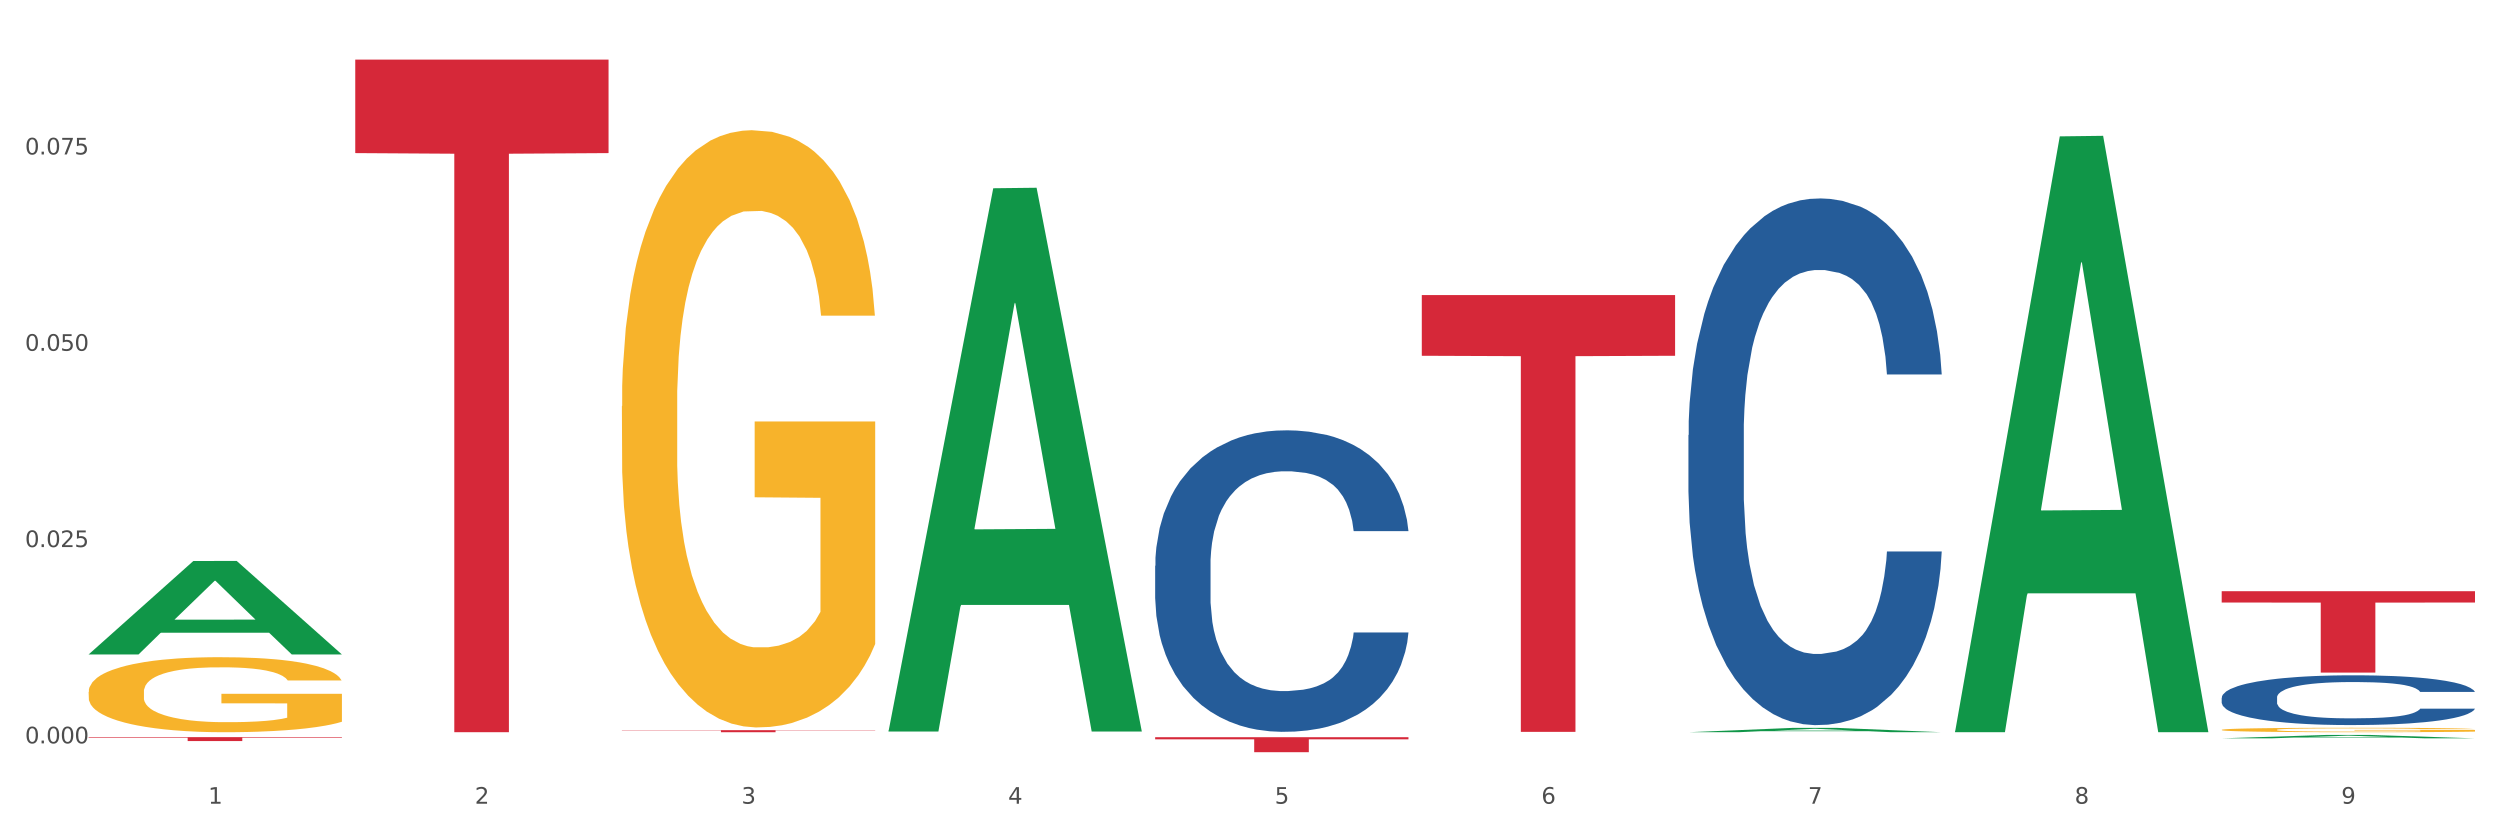 <?xml version="1.0" encoding="utf-8" standalone="no"?>
<!DOCTYPE svg PUBLIC "-//W3C//DTD SVG 1.1//EN"
  "http://www.w3.org/Graphics/SVG/1.1/DTD/svg11.dtd">
<svg xmlns:xlink="http://www.w3.org/1999/xlink" width="1080pt" height="360pt" viewBox="0 0 1080 360" xmlns="http://www.w3.org/2000/svg" version="1.1">
 <rect x="0" y="0" width="1080" height="360" fill="#333333" stroke="none"/>
 <defs>
  <style type="text/css">*{stroke-linejoin: round; stroke-linecap: butt}</style>
 </defs>
 <g id="figure_1">
  <g id="patch_1">
   <path d="M 0 360 
L 1080 360 
L 1080 0 
L 0 0 
z
" style="fill: #ffffff; stroke: #ffffff; stroke-linejoin: miter"/>
  </g>
  <g id="axes_1">
   <g id="matplotlib.axis_1">
    <g id="xtick_1">
     <g id="text_1">
      <!-- 1 -->
      <g style="fill: #4d4d4d" transform="translate(89.942 347.204) scale(0.096 -0.096)">
       <defs>
        <path id="DejaVuSans-31" d="M 794 531 
L 1825 531 
L 1825 4091 
L 703 3866 
L 703 4441 
L 1819 4666 
L 2450 4666 
L 2450 531 
L 3481 531 
L 3481 0 
L 794 0 
L 794 531 
z
" transform="scale(0.016)"/>
       </defs>
       <use xlink:href="#DejaVuSans-31"/>
      </g>
     </g>
    </g>
    <g id="xtick_2">
     <g id="text_2">
      <!-- 2 -->
      <g style="fill: #4d4d4d" transform="translate(205.129 347.204) scale(0.096 -0.096)">
       <defs>
        <path id="DejaVuSans-32" d="M 1228 531 
L 3431 531 
L 3431 0 
L 469 0 
L 469 531 
Q 828 903 1448 1529 
Q 2069 2156 2228 2338 
Q 2531 2678 2651 2914 
Q 2772 3150 2772 3378 
Q 2772 3750 2511 3984 
Q 2250 4219 1831 4219 
Q 1534 4219 1204 4116 
Q 875 4013 500 3803 
L 500 4441 
Q 881 4594 1212 4672 
Q 1544 4750 1819 4750 
Q 2544 4750 2975 4387 
Q 3406 4025 3406 3419 
Q 3406 3131 3298 2873 
Q 3191 2616 2906 2266 
Q 2828 2175 2409 1742 
Q 1991 1309 1228 531 
z
" transform="scale(0.016)"/>
       </defs>
       <use xlink:href="#DejaVuSans-32"/>
      </g>
     </g>
    </g>
    <g id="xtick_3">
     <g id="text_3">
      <!-- 3 -->
      <g style="fill: #4d4d4d" transform="translate(320.315 347.204) scale(0.096 -0.096)">
       <defs>
        <path id="DejaVuSans-33" d="M 2597 2516 
Q 3050 2419 3304 2112 
Q 3559 1806 3559 1356 
Q 3559 666 3084 287 
Q 2609 -91 1734 -91 
Q 1441 -91 1130 -33 
Q 819 25 488 141 
L 488 750 
Q 750 597 1062 519 
Q 1375 441 1716 441 
Q 2309 441 2620 675 
Q 2931 909 2931 1356 
Q 2931 1769 2642 2001 
Q 2353 2234 1838 2234 
L 1294 2234 
L 1294 2753 
L 1863 2753 
Q 2328 2753 2575 2939 
Q 2822 3125 2822 3475 
Q 2822 3834 2567 4026 
Q 2313 4219 1838 4219 
Q 1578 4219 1281 4162 
Q 984 4106 628 3988 
L 628 4550 
Q 988 4650 1302 4700 
Q 1616 4750 1894 4750 
Q 2613 4750 3031 4423 
Q 3450 4097 3450 3541 
Q 3450 3153 3228 2886 
Q 3006 2619 2597 2516 
z
" transform="scale(0.016)"/>
       </defs>
       <use xlink:href="#DejaVuSans-33"/>
      </g>
     </g>
    </g>
    <g id="xtick_4">
     <g id="text_4">
      <!-- 4 -->
      <g style="fill: #4d4d4d" transform="translate(435.501 347.204) scale(0.096 -0.096)">
       <defs>
        <path id="DejaVuSans-34" d="M 2419 4116 
L 825 1625 
L 2419 1625 
L 2419 4116 
z
M 2253 4666 
L 3047 4666 
L 3047 1625 
L 3713 1625 
L 3713 1100 
L 3047 1100 
L 3047 0 
L 2419 0 
L 2419 1100 
L 313 1100 
L 313 1709 
L 2253 4666 
z
" transform="scale(0.016)"/>
       </defs>
       <use xlink:href="#DejaVuSans-34"/>
      </g>
     </g>
    </g>
    <g id="xtick_5">
     <g id="text_5">
      <!-- 5 -->
      <g style="fill: #4d4d4d" transform="translate(550.688 347.204) scale(0.096 -0.096)">
       <defs>
        <path id="DejaVuSans-35" d="M 691 4666 
L 3169 4666 
L 3169 4134 
L 1269 4134 
L 1269 2991 
Q 1406 3038 1543 3061 
Q 1681 3084 1819 3084 
Q 2600 3084 3056 2656 
Q 3513 2228 3513 1497 
Q 3513 744 3044 326 
Q 2575 -91 1722 -91 
Q 1428 -91 1123 -41 
Q 819 9 494 109 
L 494 744 
Q 775 591 1075 516 
Q 1375 441 1709 441 
Q 2250 441 2565 725 
Q 2881 1009 2881 1497 
Q 2881 1984 2565 2268 
Q 2250 2553 1709 2553 
Q 1456 2553 1204 2497 
Q 953 2441 691 2322 
L 691 4666 
z
" transform="scale(0.016)"/>
       </defs>
       <use xlink:href="#DejaVuSans-35"/>
      </g>
     </g>
    </g>
    <g id="xtick_6">
     <g id="text_6">
      <!-- 6 -->
      <g style="fill: #4d4d4d" transform="translate(665.874 347.204) scale(0.096 -0.096)">
       <defs>
        <path id="DejaVuSans-36" d="M 2113 2584 
Q 1688 2584 1439 2293 
Q 1191 2003 1191 1497 
Q 1191 994 1439 701 
Q 1688 409 2113 409 
Q 2538 409 2786 701 
Q 3034 994 3034 1497 
Q 3034 2003 2786 2293 
Q 2538 2584 2113 2584 
z
M 3366 4563 
L 3366 3988 
Q 3128 4100 2886 4159 
Q 2644 4219 2406 4219 
Q 1781 4219 1451 3797 
Q 1122 3375 1075 2522 
Q 1259 2794 1537 2939 
Q 1816 3084 2150 3084 
Q 2853 3084 3261 2657 
Q 3669 2231 3669 1497 
Q 3669 778 3244 343 
Q 2819 -91 2113 -91 
Q 1303 -91 875 529 
Q 447 1150 447 2328 
Q 447 3434 972 4092 
Q 1497 4750 2381 4750 
Q 2619 4750 2861 4703 
Q 3103 4656 3366 4563 
z
" transform="scale(0.016)"/>
       </defs>
       <use xlink:href="#DejaVuSans-36"/>
      </g>
     </g>
    </g>
    <g id="xtick_7">
     <g id="text_7">
      <!-- 7 -->
      <g style="fill: #4d4d4d" transform="translate(781.06 347.204) scale(0.096 -0.096)">
       <defs>
        <path id="DejaVuSans-37" d="M 525 4666 
L 3525 4666 
L 3525 4397 
L 1831 0 
L 1172 0 
L 2766 4134 
L 525 4134 
L 525 4666 
z
" transform="scale(0.016)"/>
       </defs>
       <use xlink:href="#DejaVuSans-37"/>
      </g>
     </g>
    </g>
    <g id="xtick_8">
     <g id="text_8">
      <!-- 8 -->
      <g style="fill: #4d4d4d" transform="translate(896.246 347.204) scale(0.096 -0.096)">
       <defs>
        <path id="DejaVuSans-38" d="M 2034 2216 
Q 1584 2216 1326 1975 
Q 1069 1734 1069 1313 
Q 1069 891 1326 650 
Q 1584 409 2034 409 
Q 2484 409 2743 651 
Q 3003 894 3003 1313 
Q 3003 1734 2745 1975 
Q 2488 2216 2034 2216 
z
M 1403 2484 
Q 997 2584 770 2862 
Q 544 3141 544 3541 
Q 544 4100 942 4425 
Q 1341 4750 2034 4750 
Q 2731 4750 3128 4425 
Q 3525 4100 3525 3541 
Q 3525 3141 3298 2862 
Q 3072 2584 2669 2484 
Q 3125 2378 3379 2068 
Q 3634 1759 3634 1313 
Q 3634 634 3220 271 
Q 2806 -91 2034 -91 
Q 1263 -91 848 271 
Q 434 634 434 1313 
Q 434 1759 690 2068 
Q 947 2378 1403 2484 
z
M 1172 3481 
Q 1172 3119 1398 2916 
Q 1625 2713 2034 2713 
Q 2441 2713 2670 2916 
Q 2900 3119 2900 3481 
Q 2900 3844 2670 4047 
Q 2441 4250 2034 4250 
Q 1625 4250 1398 4047 
Q 1172 3844 1172 3481 
z
" transform="scale(0.016)"/>
       </defs>
       <use xlink:href="#DejaVuSans-38"/>
      </g>
     </g>
    </g>
    <g id="xtick_9">
     <g id="text_9">
      <!-- 9 -->
      <g style="fill: #4d4d4d" transform="translate(1011.433 347.204) scale(0.096 -0.096)">
       <defs>
        <path id="DejaVuSans-39" d="M 703 97 
L 703 672 
Q 941 559 1184 500 
Q 1428 441 1663 441 
Q 2288 441 2617 861 
Q 2947 1281 2994 2138 
Q 2813 1869 2534 1725 
Q 2256 1581 1919 1581 
Q 1219 1581 811 2004 
Q 403 2428 403 3163 
Q 403 3881 828 4315 
Q 1253 4750 1959 4750 
Q 2769 4750 3195 4129 
Q 3622 3509 3622 2328 
Q 3622 1225 3098 567 
Q 2575 -91 1691 -91 
Q 1453 -91 1209 -44 
Q 966 3 703 97 
z
M 1959 2075 
Q 2384 2075 2632 2365 
Q 2881 2656 2881 3163 
Q 2881 3666 2632 3958 
Q 2384 4250 1959 4250 
Q 1534 4250 1286 3958 
Q 1038 3666 1038 3163 
Q 1038 2656 1286 2365 
Q 1534 2075 1959 2075 
z
" transform="scale(0.016)"/>
       </defs>
       <use xlink:href="#DejaVuSans-39"/>
      </g>
     </g>
    </g>
    <g id="xtick_10"/>
    <g id="xtick_11"/>
    <g id="xtick_12"/>
    <g id="xtick_13"/>
    <g id="xtick_14"/>
    <g id="xtick_15"/>
    <g id="xtick_16"/>
    <g id="xtick_17"/>
   </g>
   <g id="matplotlib.axis_2">
    <g id="ytick_1">
     <g id="text_10">
      <!-- 0.000 -->
      <g style="fill: #4d4d4d" transform="translate(10.8 321.138) scale(0.096 -0.096)">
       <defs>
        <path id="DejaVuSans-30" d="M 2034 4250 
Q 1547 4250 1301 3770 
Q 1056 3291 1056 2328 
Q 1056 1369 1301 889 
Q 1547 409 2034 409 
Q 2525 409 2770 889 
Q 3016 1369 3016 2328 
Q 3016 3291 2770 3770 
Q 2525 4250 2034 4250 
z
M 2034 4750 
Q 2819 4750 3233 4129 
Q 3647 3509 3647 2328 
Q 3647 1150 3233 529 
Q 2819 -91 2034 -91 
Q 1250 -91 836 529 
Q 422 1150 422 2328 
Q 422 3509 836 4129 
Q 1250 4750 2034 4750 
z
" transform="scale(0.016)"/>
        <path id="DejaVuSans-2e" d="M 684 794 
L 1344 794 
L 1344 0 
L 684 0 
L 684 794 
z
" transform="scale(0.016)"/>
       </defs>
       <use xlink:href="#DejaVuSans-30"/>
       <use xlink:href="#DejaVuSans-2e" transform="translate(63.623 0)"/>
       <use xlink:href="#DejaVuSans-30" transform="translate(95.41 0)"/>
       <use xlink:href="#DejaVuSans-30" transform="translate(159.033 0)"/>
       <use xlink:href="#DejaVuSans-30" transform="translate(222.656 0)"/>
      </g>
     </g>
    </g>
    <g id="ytick_2">
     <g id="text_11">
      <!-- 0.025 -->
      <g style="fill: #4d4d4d" transform="translate(10.8 236.337) scale(0.096 -0.096)">
       <use xlink:href="#DejaVuSans-30"/>
       <use xlink:href="#DejaVuSans-2e" transform="translate(63.623 0)"/>
       <use xlink:href="#DejaVuSans-30" transform="translate(95.41 0)"/>
       <use xlink:href="#DejaVuSans-32" transform="translate(159.033 0)"/>
       <use xlink:href="#DejaVuSans-35" transform="translate(222.656 0)"/>
      </g>
     </g>
    </g>
    <g id="ytick_3">
     <g id="text_12">
      <!-- 0.050 -->
      <g style="fill: #4d4d4d" transform="translate(10.8 151.535) scale(0.096 -0.096)">
       <use xlink:href="#DejaVuSans-30"/>
       <use xlink:href="#DejaVuSans-2e" transform="translate(63.623 0)"/>
       <use xlink:href="#DejaVuSans-30" transform="translate(95.41 0)"/>
       <use xlink:href="#DejaVuSans-35" transform="translate(159.033 0)"/>
       <use xlink:href="#DejaVuSans-30" transform="translate(222.656 0)"/>
      </g>
     </g>
    </g>
    <g id="ytick_4">
     <g id="text_13">
      <!-- 0.075 -->
      <g style="fill: #4d4d4d" transform="translate(10.8 66.734) scale(0.096 -0.096)">
       <use xlink:href="#DejaVuSans-30"/>
       <use xlink:href="#DejaVuSans-2e" transform="translate(63.623 0)"/>
       <use xlink:href="#DejaVuSans-30" transform="translate(95.41 0)"/>
       <use xlink:href="#DejaVuSans-37" transform="translate(159.033 0)"/>
       <use xlink:href="#DejaVuSans-35" transform="translate(222.656 0)"/>
      </g>
     </g>
    </g>
    <g id="ytick_5"/>
    <g id="ytick_6"/>
    <g id="ytick_7"/>
    <g id="ytick_8"/>
   </g>
   <g id="PolyCollection_1">
    <path d="M 38.283 282.664 
L 38.396 282.626 
L 83.52 242.356 
L 102.247 242.318 
L 147.71 282.74 
L 126.05 282.74 
L 116.236 273.327 
L 69.645 273.327 
L 69.306 273.479 
L 59.83 282.74 
L 38.283 282.74 
L 38.283 282.664 
L 75.511 267.71 
L 110.369 267.672 
L 93.109 250.933 
L 92.884 250.857 
L 92.658 250.971 
L 75.398 267.672 
L 75.511 267.71 
L 38.283 282.664 
z
" clip-path="url(#p065d988cf2)" style="fill: #109648"/>
    <path d="M 959.773 255.407 
L 1069.2 255.407 
L 1069.2 260.292 
L 1026.155 260.325 
L 1026.155 290.563 
L 1002.558 290.563 
L 1002.558 260.325 
L 959.773 260.292 
L 959.773 255.44 
L 959.773 255.407 
z
" clip-path="url(#p065d988cf2)" style="fill: #d62839"/>
    <path d="M 614.214 127.467 
L 723.641 127.467 
L 723.641 153.69 
L 680.597 153.867 
L 680.597 316.166 
L 657 316.166 
L 657 153.867 
L 614.214 153.69 
L 614.214 127.644 
L 614.214 127.467 
z
" clip-path="url(#p065d988cf2)" style="fill: #d62839"/>
    <path d="M 499.028 318.484 
L 608.455 318.484 
L 608.455 319.382 
L 565.41 319.388 
L 565.41 324.95 
L 541.813 324.95 
L 541.813 319.388 
L 499.028 319.382 
L 499.028 318.49 
L 499.028 318.484 
z
" clip-path="url(#p065d988cf2)" style="fill: #d62839"/>
    <path d="M 499.028 244.425 
L 499.157 244.306 
L 499.157 240.975 
L 499.545 236.454 
L 500.968 228.127 
L 502.779 221.822 
L 505.883 214.447 
L 507.565 211.354 
L 509.764 207.904 
L 514.291 202.313 
L 519.465 197.555 
L 523.086 194.938 
L 525.803 193.272 
L 531.882 190.298 
L 535.374 188.99 
L 538.996 187.919 
L 542.1 187.205 
L 547.274 186.373 
L 551.413 186.016 
L 556.199 185.897 
L 560.209 186.016 
L 565.512 186.492 
L 573.273 187.919 
L 576.248 188.752 
L 580.257 190.179 
L 584.397 192.083 
L 587.76 193.986 
L 591.64 196.722 
L 595.65 200.291 
L 599.53 204.811 
L 602.246 208.975 
L 604.445 213.376 
L 606.385 218.73 
L 607.808 224.559 
L 608.455 229.436 
L 584.785 229.436 
L 584.138 225.034 
L 582.844 220.276 
L 581.551 217.064 
L 580.128 214.447 
L 577.929 211.473 
L 575.989 209.57 
L 572.755 207.309 
L 569.78 205.882 
L 567.323 205.049 
L 564.348 204.335 
L 558.01 203.622 
L 553.483 203.622 
L 550.637 203.86 
L 547.145 204.454 
L 544.17 205.287 
L 540.678 206.715 
L 537.961 208.261 
L 535.245 210.283 
L 533.693 211.711 
L 531.365 214.328 
L 529.812 216.469 
L 527.743 220.157 
L 526.579 222.774 
L 524.509 229.555 
L 523.604 234.551 
L 523.216 238.001 
L 522.957 241.808 
L 522.957 260.365 
L 523.733 268.692 
L 524.38 272.261 
L 525.415 276.306 
L 527.355 281.54 
L 530.2 286.655 
L 533.175 290.343 
L 535.633 292.603 
L 537.961 294.268 
L 540.289 295.577 
L 543.135 296.767 
L 545.463 297.48 
L 548.956 298.194 
L 553.095 298.551 
L 556.328 298.551 
L 562.925 297.956 
L 565.9 297.361 
L 568.746 296.529 
L 571.85 295.22 
L 574.308 293.793 
L 575.73 292.722 
L 578.059 290.462 
L 579.869 288.083 
L 581.422 285.347 
L 582.456 282.967 
L 583.62 279.399 
L 584.526 275.354 
L 584.785 273.213 
L 608.455 273.213 
L 607.938 277.495 
L 607.032 281.659 
L 605.221 287.25 
L 603.799 290.462 
L 601.6 294.387 
L 599.271 297.718 
L 596.038 301.406 
L 593.063 304.142 
L 589.958 306.521 
L 586.595 308.663 
L 580.516 311.636 
L 578.317 312.469 
L 573.661 313.897 
L 570.039 314.729 
L 564.736 315.562 
L 559.303 316.038 
L 553.612 316.157 
L 548.568 315.919 
L 543.006 315.205 
L 539.513 314.492 
L 535.633 313.421 
L 531.106 311.755 
L 526.837 309.733 
L 522.828 307.354 
L 519.077 304.618 
L 515.584 301.525 
L 511.057 296.41 
L 507.694 291.413 
L 505.237 286.774 
L 503.555 282.848 
L 501.874 277.852 
L 500.968 274.402 
L 499.545 266.075 
L 499.028 258.343 
L 499.028 244.425 
z
" clip-path="url(#p065d988cf2)" style="fill: #255c99"/>
    <path d="M 729.401 187.959 
L 729.53 187.751 
L 729.53 181.933 
L 729.918 174.036 
L 731.341 159.49 
L 733.152 148.476 
L 736.256 135.592 
L 737.937 130.189 
L 740.136 124.163 
L 744.663 114.396 
L 749.837 106.084 
L 753.459 101.512 
L 756.175 98.603 
L 762.254 93.408 
L 765.747 91.122 
L 769.369 89.252 
L 772.473 88.005 
L 777.647 86.551 
L 781.786 85.927 
L 786.572 85.719 
L 790.581 85.927 
L 795.885 86.758 
L 803.645 89.252 
L 806.62 90.707 
L 810.63 93.2 
L 814.769 96.525 
L 818.132 99.85 
L 822.012 104.629 
L 826.022 110.864 
L 829.903 118.76 
L 832.619 126.033 
L 834.818 133.722 
L 836.758 143.073 
L 838.181 153.256 
L 838.827 161.776 
L 815.157 161.776 
L 814.51 154.087 
L 813.217 145.775 
L 811.923 140.164 
L 810.501 135.592 
L 808.302 130.397 
L 806.362 127.072 
L 803.128 123.124 
L 800.153 120.63 
L 797.695 119.176 
L 794.72 117.929 
L 788.382 116.682 
L 783.855 116.682 
L 781.01 117.098 
L 777.517 118.137 
L 774.542 119.591 
L 771.05 122.085 
L 768.334 124.786 
L 765.617 128.319 
L 764.065 130.813 
L 761.737 135.384 
L 760.185 139.125 
L 758.115 145.567 
L 756.951 150.139 
L 754.882 161.983 
L 753.976 170.711 
L 753.588 176.737 
L 753.33 183.387 
L 753.33 215.805 
L 754.106 230.351 
L 754.752 236.585 
L 755.787 243.65 
L 757.727 252.794 
L 760.573 261.729 
L 763.548 268.171 
L 766.006 272.119 
L 768.334 275.029 
L 770.662 277.315 
L 773.508 279.393 
L 775.836 280.639 
L 779.328 281.886 
L 783.467 282.51 
L 786.701 282.51 
L 793.298 281.471 
L 796.273 280.432 
L 799.118 278.977 
L 802.222 276.691 
L 804.68 274.197 
L 806.103 272.327 
L 808.431 268.379 
L 810.242 264.223 
L 811.794 259.443 
L 812.829 255.287 
L 813.993 249.053 
L 814.898 241.988 
L 815.157 238.247 
L 838.827 238.247 
L 838.31 245.728 
L 837.405 253.001 
L 835.594 262.768 
L 834.171 268.379 
L 831.972 275.237 
L 829.644 281.055 
L 826.41 287.497 
L 823.435 292.276 
L 820.331 296.433 
L 816.968 300.173 
L 810.889 305.368 
L 808.69 306.823 
L 804.033 309.316 
L 800.412 310.771 
L 795.108 312.226 
L 789.676 313.057 
L 783.985 313.265 
L 778.94 312.849 
L 773.378 311.602 
L 769.886 310.355 
L 766.006 308.485 
L 761.478 305.576 
L 757.21 302.043 
L 753.2 297.887 
L 749.449 293.108 
L 745.957 287.705 
L 741.43 278.769 
L 738.067 270.041 
L 735.609 261.937 
L 733.928 255.08 
L 732.246 246.352 
L 731.341 240.325 
L 729.918 225.779 
L 729.401 212.272 
L 729.401 187.959 
z
" clip-path="url(#p065d988cf2)" style="fill: #255c99"/>
    <path d="M 959.773 301.389 
L 959.902 301.369 
L 959.902 300.82 
L 960.29 300.074 
L 961.713 298.699 
L 963.524 297.659 
L 966.628 296.442 
L 968.31 295.931 
L 970.509 295.362 
L 975.036 294.439 
L 980.21 293.654 
L 983.831 293.222 
L 986.548 292.947 
L 992.627 292.457 
L 996.119 292.241 
L 999.741 292.064 
L 1002.845 291.946 
L 1008.019 291.809 
L 1012.158 291.75 
L 1016.944 291.73 
L 1020.954 291.75 
L 1026.257 291.828 
L 1034.018 292.064 
L 1036.993 292.201 
L 1041.003 292.437 
L 1045.142 292.751 
L 1048.505 293.065 
L 1052.385 293.517 
L 1056.395 294.106 
L 1060.275 294.852 
L 1062.991 295.539 
L 1065.19 296.265 
L 1067.13 297.149 
L 1068.553 298.111 
L 1069.2 298.915 
L 1045.53 298.915 
L 1044.883 298.189 
L 1043.589 297.404 
L 1042.296 296.874 
L 1040.873 296.442 
L 1038.674 295.951 
L 1036.734 295.637 
L 1033.5 295.264 
L 1030.525 295.028 
L 1028.068 294.891 
L 1025.093 294.773 
L 1018.755 294.655 
L 1014.228 294.655 
L 1011.382 294.695 
L 1007.89 294.793 
L 1004.915 294.93 
L 1001.423 295.166 
L 998.706 295.421 
L 995.99 295.755 
L 994.438 295.99 
L 992.11 296.422 
L 990.557 296.776 
L 988.488 297.384 
L 987.324 297.816 
L 985.254 298.935 
L 984.349 299.76 
L 983.961 300.329 
L 983.702 300.957 
L 983.702 304.02 
L 984.478 305.394 
L 985.125 305.983 
L 986.16 306.65 
L 988.1 307.514 
L 990.946 308.358 
L 993.92 308.967 
L 996.378 309.34 
L 998.706 309.615 
L 1001.035 309.831 
L 1003.88 310.027 
L 1006.208 310.145 
L 1009.701 310.263 
L 1013.84 310.321 
L 1017.073 310.321 
L 1023.67 310.223 
L 1026.645 310.125 
L 1029.491 309.988 
L 1032.595 309.772 
L 1035.053 309.536 
L 1036.475 309.36 
L 1038.804 308.986 
L 1040.614 308.594 
L 1042.167 308.142 
L 1043.201 307.75 
L 1044.366 307.161 
L 1045.271 306.493 
L 1045.53 306.14 
L 1069.2 306.14 
L 1068.683 306.847 
L 1067.777 307.534 
L 1065.966 308.456 
L 1064.544 308.986 
L 1062.345 309.634 
L 1060.016 310.184 
L 1056.783 310.793 
L 1053.808 311.244 
L 1050.703 311.637 
L 1047.34 311.99 
L 1041.261 312.481 
L 1039.062 312.618 
L 1034.406 312.854 
L 1030.784 312.991 
L 1025.481 313.129 
L 1020.048 313.207 
L 1014.357 313.227 
L 1009.313 313.188 
L 1003.751 313.07 
L 1000.258 312.952 
L 996.378 312.775 
L 991.851 312.501 
L 987.583 312.167 
L 983.573 311.774 
L 979.822 311.323 
L 976.329 310.812 
L 971.802 309.968 
L 968.439 309.144 
L 965.982 308.378 
L 964.3 307.73 
L 962.619 306.906 
L 961.713 306.336 
L 960.29 304.962 
L 959.773 303.686 
L 959.773 301.389 
z
" clip-path="url(#p065d988cf2)" style="fill: #255c99"/>
    <path d="M 38.283 298.887 
L 38.412 298.857 
L 38.412 297.791 
L 38.671 296.874 
L 39.963 294.653 
L 41.9 292.818 
L 43.322 291.841 
L 44.743 291.041 
L 46.422 290.242 
L 48.489 289.413 
L 52.236 288.199 
L 54.561 287.578 
L 57.404 286.926 
L 62.571 285.979 
L 66.318 285.446 
L 70.194 285.002 
L 76.524 284.469 
L 80.658 284.232 
L 85.051 284.055 
L 90.348 283.936 
L 94.353 283.907 
L 103.138 283.996 
L 110.631 284.262 
L 114.249 284.469 
L 118.9 284.824 
L 121.354 285.061 
L 125.359 285.535 
L 129.494 286.157 
L 132.336 286.69 
L 136.599 287.696 
L 139.829 288.703 
L 142.801 289.946 
L 144.351 290.805 
L 145.514 291.604 
L 146.547 292.522 
L 147.581 293.972 
L 124.326 293.972 
L 123.422 292.936 
L 122 291.959 
L 119.933 291.012 
L 118.125 290.42 
L 115.024 289.68 
L 112.182 289.206 
L 109.21 288.851 
L 105.593 288.555 
L 102.751 288.407 
L 98.746 288.288 
L 90.865 288.318 
L 85.568 288.555 
L 81.95 288.851 
L 79.625 289.117 
L 77.558 289.413 
L 75.232 289.828 
L 72.519 290.449 
L 70.581 291.012 
L 68.643 291.722 
L 67.093 292.433 
L 65.672 293.262 
L 64.509 294.15 
L 63.605 295.068 
L 62.83 296.193 
L 62.184 298.058 
L 62.184 302.114 
L 62.442 303.031 
L 63.088 304.245 
L 63.863 305.163 
L 65.155 306.258 
L 66.318 306.999 
L 68.514 308.064 
L 70.969 308.952 
L 72.907 309.515 
L 74.845 309.989 
L 78.204 310.64 
L 81.95 311.173 
L 85.18 311.498 
L 89.573 311.794 
L 92.544 311.913 
L 95.128 311.972 
L 101.459 311.972 
L 105.98 311.883 
L 111.019 311.676 
L 114.895 311.41 
L 118.125 311.084 
L 121.742 310.551 
L 124.068 310.048 
L 124.068 303.86 
L 95.645 303.831 
L 95.645 299.716 
L 147.71 299.716 
L 147.71 311.794 
L 145.514 312.416 
L 143.059 312.979 
L 140.475 313.482 
L 136.599 314.104 
L 131.948 314.696 
L 127.814 315.11 
L 123.422 315.465 
L 118.254 315.791 
L 111.536 316.087 
L 107.402 316.206 
L 102.234 316.294 
L 96.162 316.324 
L 90.865 316.265 
L 85.697 316.117 
L 80.271 315.85 
L 74.974 315.465 
L 70.969 315.081 
L 66.964 314.607 
L 62.701 313.985 
L 59.342 313.393 
L 56.758 312.86 
L 53.915 312.179 
L 50.815 311.291 
L 48.489 310.492 
L 46.422 309.663 
L 44.226 308.597 
L 42.676 307.679 
L 41.125 306.525 
L 40.221 305.666 
L 39.187 304.334 
L 38.412 302.469 
L 38.283 298.887 
z
" clip-path="url(#p065d988cf2)" style="fill: #f7b32b"/>
    <path d="M 268.656 315.431 
L 378.082 315.431 
L 378.082 315.555 
L 335.038 315.556 
L 335.038 316.32 
L 311.441 316.32 
L 311.441 315.556 
L 268.656 315.555 
L 268.656 315.432 
L 268.656 315.431 
z
" clip-path="url(#p065d988cf2)" style="fill: #d62839"/>
    <path d="M 38.283 318.453 
L 147.71 318.453 
L 147.71 318.689 
L 104.665 318.69 
L 104.665 320.148 
L 81.068 320.148 
L 81.068 318.69 
L 38.283 318.689 
L 38.283 318.455 
L 38.283 318.453 
z
" clip-path="url(#p065d988cf2)" style="fill: #d62839"/>
    <path d="M 959.773 315.286 
L 959.902 315.284 
L 959.902 315.221 
L 960.161 315.166 
L 961.453 315.034 
L 963.39 314.924 
L 964.812 314.866 
L 966.233 314.819 
L 967.912 314.771 
L 969.979 314.722 
L 973.726 314.649 
L 976.051 314.612 
L 978.894 314.574 
L 984.061 314.517 
L 987.808 314.486 
L 991.684 314.459 
L 998.014 314.427 
L 1002.149 314.413 
L 1006.541 314.403 
L 1011.838 314.396 
L 1015.843 314.394 
L 1024.628 314.399 
L 1032.121 314.415 
L 1035.739 314.427 
L 1040.39 314.449 
L 1042.845 314.463 
L 1046.85 314.491 
L 1050.984 314.528 
L 1053.826 314.56 
L 1058.089 314.62 
L 1061.319 314.679 
L 1064.291 314.753 
L 1065.841 314.805 
L 1067.004 314.852 
L 1068.037 314.907 
L 1069.071 314.993 
L 1045.816 314.993 
L 1044.912 314.932 
L 1043.49 314.873 
L 1041.423 314.817 
L 1039.615 314.782 
L 1036.514 314.738 
L 1033.672 314.709 
L 1030.7 314.688 
L 1027.083 314.671 
L 1024.241 314.662 
L 1020.236 314.655 
L 1012.355 314.657 
L 1007.058 314.671 
L 1003.44 314.688 
L 1001.115 314.704 
L 999.048 314.722 
L 996.722 314.746 
L 994.009 314.783 
L 992.071 314.817 
L 990.134 314.859 
L 988.583 314.902 
L 987.162 314.951 
L 985.999 315.004 
L 985.095 315.058 
L 984.32 315.125 
L 983.674 315.236 
L 983.674 315.478 
L 983.932 315.533 
L 984.578 315.605 
L 985.353 315.659 
L 986.645 315.725 
L 987.808 315.769 
L 990.004 315.832 
L 992.459 315.885 
L 994.397 315.919 
L 996.335 315.947 
L 999.694 315.986 
L 1003.44 316.017 
L 1006.67 316.037 
L 1011.063 316.054 
L 1014.034 316.061 
L 1016.618 316.065 
L 1022.949 316.065 
L 1027.47 316.06 
L 1032.509 316.047 
L 1036.385 316.031 
L 1039.615 316.012 
L 1043.232 315.98 
L 1045.558 315.95 
L 1045.558 315.582 
L 1017.135 315.58 
L 1017.135 315.335 
L 1069.2 315.335 
L 1069.2 316.054 
L 1067.004 316.091 
L 1064.549 316.125 
L 1061.965 316.155 
L 1058.089 316.192 
L 1053.438 316.227 
L 1049.304 316.252 
L 1044.912 316.273 
L 1039.744 316.292 
L 1033.026 316.31 
L 1028.892 316.317 
L 1023.724 316.322 
L 1017.652 316.324 
L 1012.355 316.321 
L 1007.187 316.312 
L 1001.761 316.296 
L 996.464 316.273 
L 992.459 316.25 
L 988.454 316.222 
L 984.191 316.185 
L 980.832 316.15 
L 978.248 316.118 
L 975.405 316.077 
L 972.305 316.024 
L 969.979 315.977 
L 967.912 315.927 
L 965.716 315.864 
L 964.166 315.809 
L 962.615 315.741 
L 961.711 315.689 
L 960.677 315.61 
L 959.902 315.499 
L 959.773 315.286 
z
" clip-path="url(#p065d988cf2)" style="fill: #f7b32b"/>
    <path d="M 268.656 175.474 
L 268.785 175.239 
L 268.785 166.756 
L 269.043 159.451 
L 270.335 141.778 
L 272.273 127.169 
L 273.694 119.393 
L 275.115 113.03 
L 276.795 106.668 
L 278.862 100.07 
L 282.608 90.409 
L 284.934 85.461 
L 287.776 80.277 
L 292.944 72.736 
L 296.691 68.495 
L 300.566 64.96 
L 306.897 60.719 
L 311.031 58.834 
L 315.424 57.42 
L 320.721 56.477 
L 324.726 56.242 
L 333.511 56.949 
L 341.004 59.069 
L 344.621 60.719 
L 349.272 63.547 
L 351.727 65.432 
L 355.732 69.202 
L 359.866 74.15 
L 362.708 78.392 
L 366.972 86.403 
L 370.202 94.415 
L 373.173 104.312 
L 374.723 111.145 
L 375.886 117.507 
L 376.92 124.812 
L 377.953 136.358 
L 354.698 136.358 
L 353.794 128.111 
L 352.373 120.335 
L 350.306 112.795 
L 348.497 108.082 
L 345.396 102.191 
L 342.554 98.421 
L 339.583 95.593 
L 335.965 93.237 
L 333.123 92.059 
L 329.118 91.116 
L 321.237 91.352 
L 315.94 93.237 
L 312.323 95.593 
L 309.997 97.714 
L 307.93 100.07 
L 305.605 103.369 
L 302.892 108.318 
L 300.954 112.795 
L 299.016 118.45 
L 297.466 124.105 
L 296.045 130.703 
L 294.882 137.772 
L 293.977 145.077 
L 293.202 154.031 
L 292.556 168.876 
L 292.556 201.159 
L 292.815 208.463 
L 293.461 218.125 
L 294.236 225.429 
L 295.528 234.148 
L 296.691 240.039 
L 298.887 248.522 
L 301.341 255.591 
L 303.279 260.068 
L 305.217 263.838 
L 308.576 269.022 
L 312.323 273.264 
L 315.553 275.856 
L 319.945 278.212 
L 322.917 279.155 
L 325.501 279.626 
L 331.831 279.626 
L 336.353 278.919 
L 341.391 277.269 
L 345.267 275.149 
L 348.497 272.557 
L 352.115 268.315 
L 354.44 264.309 
L 354.44 215.061 
L 326.017 214.826 
L 326.017 182.072 
L 378.082 182.072 
L 378.082 278.212 
L 375.886 283.16 
L 373.431 287.637 
L 370.848 291.643 
L 366.972 296.592 
L 362.321 301.304 
L 358.187 304.603 
L 353.794 307.431 
L 348.626 310.023 
L 341.908 312.379 
L 337.774 313.322 
L 332.606 314.029 
L 326.534 314.264 
L 321.237 313.793 
L 316.07 312.615 
L 310.643 310.494 
L 305.346 307.431 
L 301.341 304.368 
L 297.336 300.598 
L 293.073 295.649 
L 289.714 290.936 
L 287.13 286.695 
L 284.288 281.275 
L 281.187 274.206 
L 278.862 267.844 
L 276.795 261.246 
L 274.598 252.763 
L 273.048 245.458 
L 271.498 236.269 
L 270.593 229.435 
L 269.56 218.831 
L 268.785 203.986 
L 268.656 175.474 
z
" clip-path="url(#p065d988cf2)" style="fill: #f7b32b"/>
    <path d="M 153.469 25.759 
L 262.896 25.759 
L 262.896 66.137 
L 219.851 66.41 
L 219.851 316.315 
L 196.255 316.315 
L 196.255 66.41 
L 153.469 66.137 
L 153.469 26.032 
L 153.469 25.759 
z
" clip-path="url(#p065d988cf2)" style="fill: #d62839"/>
    <path d="M 959.773 318.96 
L 959.886 318.958 
L 1005.01 317.492 
L 1023.737 317.491 
L 1069.2 318.962 
L 1047.54 318.962 
L 1037.726 318.62 
L 991.135 318.62 
L 990.796 318.625 
L 981.32 318.962 
L 959.773 318.962 
L 959.773 318.96 
L 997.001 318.415 
L 1031.859 318.414 
L 1014.599 317.805 
L 1014.374 317.802 
L 1014.148 317.806 
L 996.888 318.414 
L 997.001 318.415 
L 959.773 318.96 
z
" clip-path="url(#p065d988cf2)" style="fill: #109648"/>
    <path d="M 844.587 315.827 
L 844.7 315.585 
L 889.824 58.913 
L 908.551 58.671 
L 954.014 316.311 
L 932.354 316.311 
L 922.539 256.316 
L 875.948 256.316 
L 875.61 257.284 
L 866.134 316.311 
L 844.587 316.311 
L 844.587 315.827 
L 881.815 220.512 
L 916.673 220.271 
L 899.413 113.586 
L 899.187 113.102 
L 898.962 113.828 
L 881.702 220.271 
L 881.815 220.512 
L 844.587 315.827 
z
" clip-path="url(#p065d988cf2)" style="fill: #109648"/>
    <path d="M 729.401 316.32 
L 729.513 316.319 
L 774.638 314.433 
L 793.365 314.432 
L 838.827 316.324 
L 817.168 316.324 
L 807.353 315.883 
L 760.762 315.883 
L 760.424 315.89 
L 750.947 316.324 
L 729.401 316.324 
L 729.401 316.32 
L 766.628 315.62 
L 801.487 315.619 
L 784.227 314.835 
L 784.001 314.831 
L 783.776 314.837 
L 766.515 315.619 
L 766.628 315.62 
L 729.401 316.32 
z
" clip-path="url(#p065d988cf2)" style="fill: #109648"/>
    <path d="M 383.842 315.596 
L 383.955 315.376 
L 429.079 81.326 
L 447.806 81.105 
L 493.269 316.037 
L 471.609 316.037 
L 461.794 261.33 
L 415.203 261.33 
L 414.865 262.212 
L 405.389 316.037 
L 383.842 316.037 
L 383.842 315.596 
L 421.069 228.682 
L 455.928 228.462 
L 438.668 131.18 
L 438.442 130.739 
L 438.217 131.4 
L 420.957 228.462 
L 421.069 228.682 
L 383.842 315.596 
z
" clip-path="url(#p065d988cf2)" style="fill: #109648"/>
   </g>
  </g>
 </g>
 <defs>
  <clipPath id="p065d988cf2">
   <rect x="38.283" y="10.8" width="1030.917" height="329.109"/>
  </clipPath>
 </defs>
</svg>
